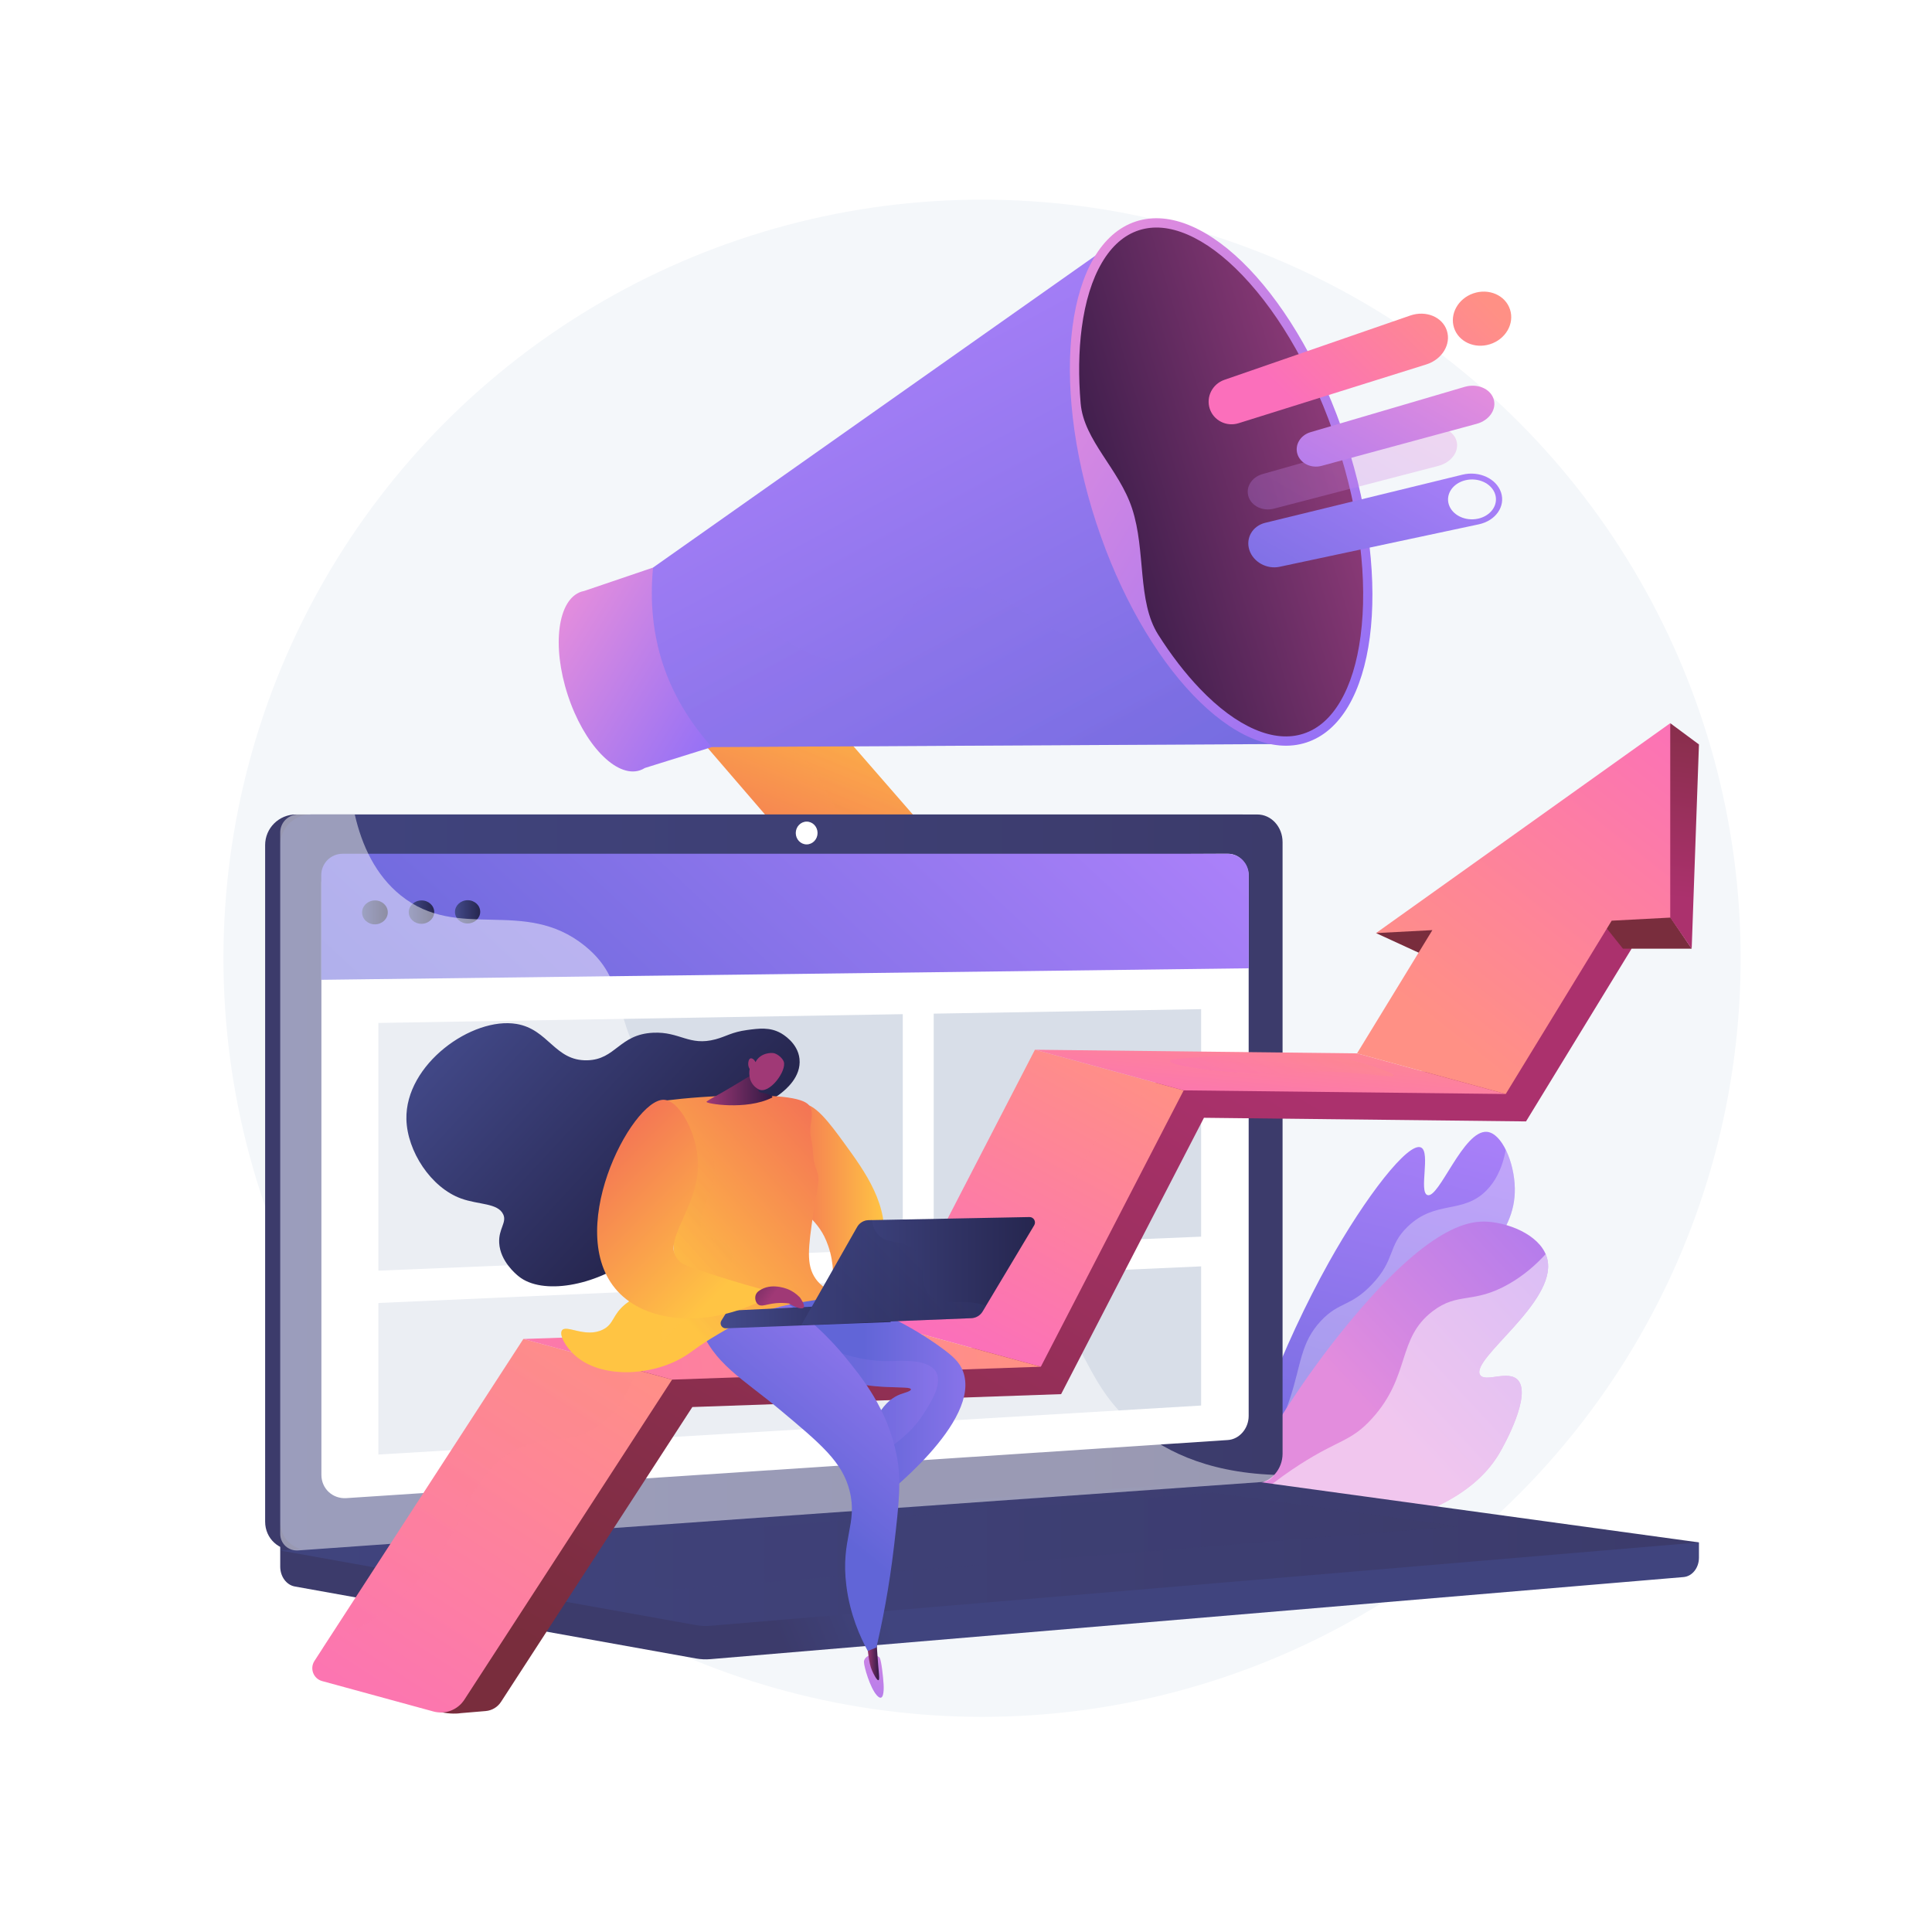 <?xml version="1.0" encoding="utf-8"?>
<svg xmlns="http://www.w3.org/2000/svg" style="enable-background:new 0 0 3710 3710;" version="1.1" viewBox="0 0 3710 3710" x="0px" y="0px">
<g id="Background">
	<g>
		<g>
			<rect height="3710" style="fill:#FFFFFF;" width="3710"/>
		</g>
	</g>
</g>
<g id="Illustration">
	<g>
		<circle cx="1885.811" cy="1840.116" r="1456.738" style="fill:#F4F7FA;"/>
		<g>
			<g>
				
					<linearGradient gradientTransform="matrix(-0.825 -0.227 -0.246 0.892 166.137 395.039)" gradientUnits="userSpaceOnUse" id="SVGID_1_" x1="-3462.479" x2="-3486.374" y1="1072.452" y2="2141.782">
					<stop offset="0" style="stop-color:#AA80F9"/>
					<stop offset="0.996" style="stop-color:#6165D7"/>
				</linearGradient>
				<path d="M2409.931,2836.331c-39.288-25.857,55.895-258.33,141.715-412.058&#xA;					c70.482-126.252,153.41-233.001,177.356-220.668c18.33,9.439-4.637,85.18,11.986,91.22&#xA;					c22.271,8.094,69.131-125.831,114.673-121.333c28.061,2.772,52.308,57.765,53.216,108.306&#xA;					c1.638,91.185-72.986,151.577-235.324,309.968C2465.521,2794.739,2430.152,2849.64,2409.931,2836.331z" style="fill:url(#SVGID_1_);"/>
				<path d="M2476.91,2686.097c21.881-65.581,19.995-107.422,59.8-149.822&#xA;					c34.768-37.036,56.243-26.456,97.248-69.27c46.44-48.49,30.2-73.869,69.102-111.423&#xA;					c54.014-52.142,105.974-23.156,151.781-70.025c14.477-14.812,29.404-38.304,36.69-77.689&#xA;					c10.198,20.656,16.878,47.876,17.346,73.931c1.638,91.185-72.986,151.577-235.324,309.968&#xA;					c-208.031,202.972-243.4,257.874-263.621,244.564c-3.073-2.022-5.323-5.31-6.819-9.722&#xA;					C2442.538,2772.987,2464.173,2724.273,2476.91,2686.097z" style="opacity:0.3;fill:#FFFFFF;"/>
			</g>
			<g>
				
					<linearGradient gradientTransform="matrix(-0.825 -0.227 -0.246 0.892 166.137 395.039)" gradientUnits="userSpaceOnUse" id="SVGID_00000084492009951833218010000014582663177307442325_" x1="-3539.133" x2="-3969.258" y1="1738.28" y2="979.588">
					<stop offset="0.004" style="stop-color:#E38DDD"/>
					<stop offset="1" style="stop-color:#9571F6"/>
				</linearGradient>
				<path d="M2334.76,2955.298&#xA;					c83.93-187.561,179.052-321.659,250.429-409.02c160.593-196.556,238.764-202.757,273.059-200.14&#xA;					c45.704,3.488,104.393,29.581,113.417,73.362c16.884,81.911-147.545,189.508-129.592,220.44&#xA;					c9.29,16.007,54.721-10.397,73.061,10.558c25.079,28.656-23.566,119.534-36.649,141.443&#xA;					C2777.357,2961.286,2442.661,2959.155,2334.76,2955.298z" style="fill:url(#SVGID_00000084492009951833218010000014582663177307442325_);"/>
				<path d="M2496.592,2811.929c75.29-48.272,97.784-43.436,138.207-88.097&#xA;					c74.54-82.356,47.243-153.156,116.324-205.934c49.251-37.629,77.89-12.92,147.011-52.702&#xA;					c28.133-16.192,51.191-36.291,69.976-56.938c1.542,3.606,2.754,7.35,3.556,11.241c16.884,81.911-147.545,189.508-129.592,220.44&#xA;					c9.29,16.007,54.721-10.397,73.061,10.558c25.078,28.656-23.566,119.534-36.65,141.443&#xA;					c-101.127,169.345-435.823,167.214-543.724,163.357c1.531-3.421,3.073-6.785,4.61-10.171&#xA;					C2399.533,2880.035,2455.077,2838.546,2496.592,2811.929z" style="opacity:0.5;fill:#FFFFFF;"/>
			</g>
		</g>
		<g>
			<g>
				
					<linearGradient gradientTransform="matrix(0.95 -0.311 0.311 0.95 933.047 -54.636)" gradientUnits="userSpaceOnUse" id="SVGID_00000014635088434459650090000017691985700443039907_" x1="255.377" x2="-49.664" y1="1480.87" y2="1840.619">
					<stop offset="0" style="stop-color:#FFC444"/>
					<stop offset="0.996" style="stop-color:#F36F56"/>
				</linearGradient>
				<path d="M1760.015,1809.811&#xA;					c-38.219,9.861-81.337-2.281-108.507-33.827l-383.115-444.872c-34.883-40.51-30.239-100.804,10.537-135&#xA;					c41.066-34.433,122.068-36.239,157.617,4.602l390.497,448.641c36.815,42.299,31.005,103.639-12.793,136.681&#xA;					C1803.466,1794.173,1772.624,1806.557,1760.015,1809.811z" style="fill:url(#SVGID_00000014635088434459650090000017691985700443039907_);"/>
				
					<linearGradient gradientTransform="matrix(0.95 -0.311 0.311 0.95 933.047 -54.636)" gradientUnits="userSpaceOnUse" id="SVGID_00000114055937298977552700000002308937312893896606_" x1="217.804" x2="-87.238" y1="1449.01" y2="1808.761">
					<stop offset="0" style="stop-color:#FFC444"/>
					<stop offset="0.996" style="stop-color:#F36F56"/>
				</linearGradient>
				<path d="M1278.931,1196.112&#xA;					c41.066-34.433,122.068-36.239,157.617,4.601l357.048,410.211c-36.497,2.374-76.096,16.201-125.335-4.816&#xA;					c-81.97-34.987-74.073-116.809-145.423-164.025c-32.614-21.582-85.352-38.277-175.28-19.048l-79.163-91.924&#xA;					C1233.51,1290.602,1238.154,1230.307,1278.931,1196.112z" style="opacity:0.3;fill:url(#SVGID_00000114055937298977552700000002308937312893896606_);"/>
				
					<linearGradient gradientTransform="matrix(-0.95 0.311 0.311 0.95 310.446 149.486)" gradientUnits="userSpaceOnUse" id="SVGID_00000083785943887005142380000016191552533511880114_" x1="-398.58" x2="-644.798" y1="1225.245" y2="1515.622">
					<stop offset="0.004" style="stop-color:#E38DDD"/>
					<stop offset="1" style="stop-color:#9571F6"/>
				</linearGradient>
				<path d="M1116.363,1136.169&#xA;					c1.844-0.603,3.717-1.063,5.612-1.407l132.086-44.863l112.866,344.677l-128.579,40.162c-3.018,1.913-6.224,3.449-9.624,4.562&#xA;					c-45.433,14.877-107.416-49.875-138.443-144.628C1059.252,1239.919,1070.93,1151.046,1116.363,1136.169z" style="fill:url(#SVGID_00000083785943887005142380000016191552533511880114_);"/>
				
					<linearGradient gradientTransform="matrix(0.95 -0.311 0.311 0.95 933.047 -54.636)" gradientUnits="userSpaceOnUse" id="SVGID_00000073723876057851784230000011811551631292166301_" x1="396.233" x2="677.737" y1="820.789" y2="2377.853">
					<stop offset="0" style="stop-color:#AA80F9"/>
					<stop offset="0.996" style="stop-color:#6165D7"/>
				</linearGradient>
				<path d="M1254.06,1089.898&#xA;					c-12.629,131.215,24.82,245.578,112.866,344.677l1089.885-5.86l-306.597-970.735L1254.06,1089.898z" style="fill:url(#SVGID_00000073723876057851784230000011811551631292166301_);"/>
				
					<linearGradient gradientTransform="matrix(0.95 -0.311 0.311 0.95 933.047 -54.636)" gradientUnits="userSpaceOnUse" id="SVGID_00000145773382533813046450000009088101537591680410_" x1="299.902" x2="584.918" y1="823.607" y2="2400.1">
					<stop offset="0" style="stop-color:#AA80F9"/>
					<stop offset="0.996" style="stop-color:#6165D7"/>
				</linearGradient>
				<path d="M2097.508,1231.521&#xA;					c-105.387-4.819-179.059-131.298-289.407-100.232c-86.585,24.376-85.16,115.73-171.775,134.189&#xA;					c-88.663,18.895-133.291-68.753-239.886-69.893c-48.465-0.518-93.201,17.159-133.393,44.175&#xA;					c16.496,70.491,51.031,135.333,103.88,194.816l1089.885-5.86l-165.891-309.362&#xA;					C2212.266,1207.905,2148.598,1233.857,2097.508,1231.521z" style="opacity:0.3;fill:url(#SVGID_00000145773382533813046450000009088101537591680410_);"/>
				
					<linearGradient gradientTransform="matrix(-0.95 0.311 0.311 0.95 310.446 149.486)" gradientUnits="userSpaceOnUse" id="SVGID_00000120536868365874153480000005324804482675133855_" x1="-1411.681" x2="-1972.43" y1="1040.088" y2="1701.406">
					<stop offset="0.004" style="stop-color:#E38DDD"/>
					<stop offset="1" style="stop-color:#9571F6"/>
				</linearGradient>
				<path d="M2105.12,1004.084&#xA;					c90.469,276.279,271.199,465.083,403.671,421.704c132.472-43.378,166.523-302.513,76.054-578.792&#xA;					c-90.469-276.279-271.199-465.083-403.671-421.704C2048.701,468.67,2014.651,727.804,2105.12,1004.084z" style="fill:url(#SVGID_00000120536868365874153480000005324804482675133855_);"/>
				
					<linearGradient gradientTransform="matrix(-0.95 0.311 0.311 0.95 310.446 149.486)" gradientUnits="userSpaceOnUse" id="SVGID_00000107571558125358902150000001249596642040030592_" x1="-1372.409" x2="-1912.98" y1="1362.604" y2="1376.376">
					<stop offset="0" style="stop-color:#311944"/>
					<stop offset="1" style="stop-color:#893976"/>
				</linearGradient>
				<path d="M2503.234,1408.814&#xA;					c28.124-9.209,51.896-30.056,70.654-61.964c19.092-32.473,32.155-74.68,38.826-125.448&#xA;					c14.023-106.723-1.902-237.716-44.842-368.849c-42.94-131.132-107.58-246.174-182.013-323.932&#xA;					c-35.408-36.989-70.906-63.294-105.507-78.185c-33.998-14.632-65.497-17.381-93.621-8.171&#xA;					c-28.124,9.209-51.896,30.057-70.654,61.964c-19.092,32.473-32.155,74.68-38.826,125.448&#xA;					c-5.863,44.624-6.491,93.491-2.097,144.837c6.114,71.454,73.91,125.936,98.896,202.239&#xA;					c26.568,81.136,9.487,177.884,49.849,241.68c24.872,39.312,51.828,74.378,80.207,104.025&#xA;					c35.408,36.989,70.906,63.294,105.507,78.185C2443.611,1415.275,2475.11,1418.024,2503.234,1408.814z" style="fill:url(#SVGID_00000107571558125358902150000001249596642040030592_);"/>
				<g>
					<defs>
						<path d="M2503.234,1408.814&#xA;							c28.124-9.209,51.896-30.056,70.654-61.964c19.092-32.473,32.155-74.68,38.826-125.448&#xA;							c14.023-106.723-1.902-237.716-44.842-368.849c-42.94-131.132-107.58-246.174-182.013-323.932&#xA;							c-35.408-36.989-70.906-63.294-105.507-78.185c-33.998-14.632-65.497-17.381-93.621-8.171&#xA;							c-28.124,9.209-51.896,30.057-70.654,61.964c-19.092,32.473-32.155,74.68-38.826,125.448&#xA;							c-14.023,106.723,1.902,237.717,44.842,368.849c42.94,131.133,107.581,246.174,182.013,323.932&#xA;							c35.408,36.989,70.906,63.294,105.507,78.185C2443.611,1415.275,2475.11,1418.024,2503.234,1408.814z" id="SVGID_00000001636773061327186410000004529020422623816603_"/>
					</defs>
					<clipPath id="SVGID_00000165203136875619438330000004277574320025307028_">
						
					</clipPath>
					
						<linearGradient gradientTransform="matrix(0.95 -0.311 0.311 0.95 933.047 -54.636)" gradientUnits="userSpaceOnUse" id="SVGID_00000024694670803509438250000007495512887318636173_" x1="773.073" x2="956.873" y1="869.979" y2="1886.615">
						<stop offset="0" style="stop-color:#FFC444"/>
						<stop offset="0.996" style="stop-color:#F36F56"/>
					</linearGradient>
					
						<path d="M2366.873,925.638c41.501,126.739-9.468,254.853-112.371,285.707c-101.311,30.377-215.004-45.224-255.351-168.437&#xA;						c-40.346-123.212,7.016-250.175,107.182-284.052C2208.071,724.449,2325.371,798.899,2366.873,925.638z" style="clip-path:url(#SVGID_00000165203136875619438330000004277574320025307028_);fill:url(#SVGID_00000024694670803509438250000007495512887318636173_);"/>
					
						<linearGradient gradientTransform="matrix(0.95 -0.311 0.311 0.95 933.047 -54.636)" gradientUnits="userSpaceOnUse" id="SVGID_00000002344880699580606500000010707658730798650240_" x1="879.059" x2="1014.674" y1="1000.948" y2="1751.069">
						<stop offset="0" style="stop-color:#FFC444"/>
						<stop offset="0.996" style="stop-color:#F36F56"/>
					</linearGradient>
					
						<path d="M2350.072,928.857c30.818,94.113,14.397,182.23-35.956,196.608c-49.574,14.156-113.491-48.699-143.451-140.194&#xA;						c-29.96-91.494-15.3-179.058,33.424-195.812C2253.578,772.442,2319.254,834.743,2350.072,928.857z" style="opacity:0.3;clip-path:url(#SVGID_00000165203136875619438330000004277574320025307028_);fill:url(#SVGID_00000002344880699580606500000010707658730798650240_);"/>
				</g>
			</g>
			<g>
				
					<linearGradient gradientTransform="matrix(-0.95 0.311 0.311 0.95 3019.132 -737.487)" gradientUnits="userSpaceOnUse" id="SVGID_00000143594286749972634170000015438965490766249400_" x1="792.724" x2="1209.916" y1="1320.554" y2="1689.116">
					<stop offset="0.004" style="stop-color:#E38DDD"/>
					<stop offset="1" style="stop-color:#9571F6"/>
				</linearGradient>
				<path d="M2424.354,910.382&#xA;					l313.542-88.651c25.563-7.227,51.986,3.393,58.674,23.82l0,0c6.689,20.427-9.034,42.482-34.772,49.173l-315.697,82.07&#xA;					c-21.012,5.463-42.654-4.852-48.588-22.974l0,0C2391.58,935.699,2403.485,916.282,2424.354,910.382z" style="opacity:0.3;fill:url(#SVGID_00000143594286749972634170000015438965490766249400_);"/>
				
					<linearGradient gradientTransform="matrix(-0.95 0.311 0.311 0.95 3019.132 -737.487)" gradientUnits="userSpaceOnUse" id="SVGID_00000118363449697594075930000018441258582665684120_" x1="634.004" x2="977.913" y1="1094.939" y2="1273.185">
					<stop offset="0" style="stop-color:#FF9085"/>
					<stop offset="1" style="stop-color:#FB6FBB"/>
				</linearGradient>
				<path d="M2351.192,729.39l356.947-123.496&#xA;					c29.917-10.351,61.593,2.502,70.232,28.886l0,0c8.639,26.384-9.269,55.575-39.478,65.035L2378.469,812.69&#xA;					c-23.345,7.311-48.004-5.221-55.425-27.882l0,0C2315.623,762.147,2328.072,737.389,2351.192,729.39z" style="fill:url(#SVGID_00000118363449697594075930000018441258582665684120_);"/>
				
					<linearGradient gradientTransform="matrix(-0.95 0.311 0.311 0.95 3019.132 -737.487)" gradientUnits="userSpaceOnUse" id="SVGID_00000176727035848970525770000018280887206156969092_" x1="693.984" x2="1093.452" y1="1274.185" y2="1627.09">
					<stop offset="0.004" style="stop-color:#E38DDD"/>
					<stop offset="1" style="stop-color:#9571F6"/>
				</linearGradient>
				<path d="M2516.649,829.883l295.87-86.984&#xA;					c24.056-7.072,49.078,3.206,55.576,23.049v0c6.498,19.843-8.126,41.32-32.348,47.886l-297.91,80.753&#xA;					c-19.882,5.389-40.501-4.609-46.284-22.27l0,0C2485.77,854.657,2496.904,835.688,2516.649,829.883z" style="fill:url(#SVGID_00000176727035848970525770000018280887206156969092_);"/>
				
					<linearGradient gradientTransform="matrix(-0.95 0.311 0.311 0.95 3019.132 -737.487)" gradientUnits="userSpaceOnUse" id="SVGID_00000165945397155275029560000003553916360669681042_" x1="559.191" x2="938.868" y1="1215.421" y2="1412.205">
					<stop offset="0" style="stop-color:#FF9085"/>
					<stop offset="1" style="stop-color:#FB6FBB"/>
				</linearGradient>
				<path d="M2792.219,629.663&#xA;					c8.677,26.498,39.23,40.639,68.756,31.423c30.107-9.398,47.666-39.408,38.676-66.86c-8.99-27.452-40.863-41.157-70.654-30.797&#xA;					C2799.78,573.589,2783.542,603.164,2792.219,629.663z" style="fill:url(#SVGID_00000165945397155275029560000003553916360669681042_);"/>
				<g>
					
						<linearGradient gradientTransform="matrix(-0.95 0.311 0.311 0.95 3019.132 -737.487)" gradientUnits="userSpaceOnUse" id="SVGID_00000069383014163309035690000010087354950392906419_" x1="763.123" x2="1248.953" y1="1413.417" y2="1842.617">
						<stop offset="0" style="stop-color:#AA80F9"/>
						<stop offset="0.996" style="stop-color:#6165D7"/>
					</linearGradient>
					<path d="M2429.622,1003.94l378.913-92.478&#xA;						c31.819-7.766,65.182,7.557,73.959,34.361v0c8.777,26.804-10.603,54.182-42.723,61.029l-382.494,81.541&#xA;						c-24.728,5.271-50.57-9.141-58.092-32.111l0,0C2391.664,1033.313,2405.125,1009.919,2429.622,1003.94z" style="fill:url(#SVGID_00000069383014163309035690000010087354950392906419_);"/>
					<path d="M2782.26,969.128c6.587,20.116,31.468,32.191,55.895,26.902&#xA;						c24.79-5.368,39.674-26.527,32.908-47.187c-6.765-20.661-32.47-32.548-57.081-26.631&#xA;						C2789.732,928.042,2775.673,949.012,2782.26,969.128z" style="fill:#F4F7FA;"/>
				</g>
			</g>
		</g>
		<g>
			
				<linearGradient gradientUnits="userSpaceOnUse" id="SVGID_00000112617132946577961340000004061811174107707055_" x1="1688.879" x2="1497.499" y1="3066.607" y2="3146.987">
				<stop offset="0" style="stop-color:#40447E"/>
				<stop offset="0.996" style="stop-color:#3C3B6B"/>
			</linearGradient>
			<path d="M3262.479,2961.884L538.12,2938.156&#xA;				v70.205c0,19.055,11.883,35.258,27.976,38.145l770.367,138.247c9.143,1.641,18.414,2.076,27.64,1.298l1868.772-157.624&#xA;				c16.684-1.407,29.605-17.66,29.605-37.238V2961.884z" style="fill:url(#SVGID_00000112617132946577961340000004061811174107707055_);"/>
			
				<linearGradient gradientUnits="userSpaceOnUse" id="SVGID_00000124161701593734589520000004958298321529249211_" x1="1433.328" x2="1225.631" y1="2223.13" y2="2310.363">
				<stop offset="0" style="stop-color:#40447E"/>
				<stop offset="0.996" style="stop-color:#3C3B6B"/>
			</linearGradient>
			<path d="M2385.473,2848.078L568.104,2976.51&#xA;				c-32.521,2.298-58.962-22.122-58.962-54.55V1622.756c0-32.428,26.442-58.717,58.962-58.717h1817.369&#xA;				c26.792,0,48.454,23.764,48.454,53.079v1174.455C2433.927,2820.888,2412.265,2846.184,2385.473,2848.078z" style="fill:url(#SVGID_00000124161701593734589520000004958298321529249211_);"/>
			
				<linearGradient gradientUnits="userSpaceOnUse" id="SVGID_00000052819772121130138740000010653285459909753266_" x1="538.12" x2="2462.905" y1="2270.35" y2="2270.35">
				<stop offset="0" style="stop-color:#40447E"/>
				<stop offset="0.996" style="stop-color:#3C3B6B"/>
			</linearGradient>
			<path d="M2414.451,2848.078L597.082,2976.51&#xA;				c-32.521,2.298-58.963-22.122-58.963-54.55V1622.756c0-32.428,26.441-58.717,58.963-58.717h1817.369&#xA;				c26.793,0,48.455,23.764,48.455,53.079v1174.455C2462.906,2820.888,2441.244,2846.184,2414.451,2848.078z" style="fill:url(#SVGID_00000052819772121130138740000010653285459909753266_);"/>
			<path d="M2357.835,2765.276L665.146,2876.837c-26.465,1.744-47.971-18.299-47.971-44.773V1694.61&#xA;				c0-26.473,21.506-48.024,47.971-48.133l1692.689-7.005c22.102-0.092,39.979,19.381,39.979,43.494v1036.017&#xA;				C2397.814,2743.094,2379.937,2763.82,2357.835,2765.276z" style="fill:#FFFFFF;"/>
			<path d="M1569.951,1599.576c0,12.071-9.354,21.886-20.905,21.921&#xA;				c-11.565,0.036-20.951-9.745-20.951-21.844s9.385-21.914,20.951-21.922C1560.597,1577.723,1569.951,1587.503,1569.951,1599.576z" style="fill:#FFFFFF;"/>
			
				<linearGradient gradientUnits="userSpaceOnUse" id="SVGID_00000000214140390286726750000013875616939554133668_" x1="538.12" x2="3262.479" y1="2982.128" y2="2982.128">
				<stop offset="0" style="stop-color:#40447E"/>
				<stop offset="0.996" style="stop-color:#3C3B6B"/>
			</linearGradient>
			<path d="M2369.104,2842.253L538.12,2977.44&#xA;				l798.343,143.266c9.143,1.64,18.414,2.076,27.64,1.298l1898.377-160.12l-864.25-118.712&#xA;				C2388.564,2841.844,2378.816,2841.536,2369.104,2842.253z" style="fill:url(#SVGID_00000000214140390286726750000013875616939554133668_);"/>
			
				<linearGradient gradientUnits="userSpaceOnUse" id="SVGID_00000012450074252164436850000008522395836399738279_" x1="805.289" x2="2801.41" y1="2959.806" y2="2959.806">
				<stop offset="0" style="stop-color:#40447E"/>
				<stop offset="0.996" style="stop-color:#3C3B6B"/>
			</linearGradient>
			<polygon points="805.289,2980.84 &#xA;				2329.638,2866.615 2801.41,2930.895 1290.193,3052.996" style="opacity:0.3;fill:url(#SVGID_00000012450074252164436850000008522395836399738279_);"/>
			<g>
				
					<linearGradient gradientUnits="userSpaceOnUse" id="SVGID_00000149375421986867384410000010648592989356527038_" x1="1958.533" x2="936.727" y1="1277.891" y2="2374.204">
					<stop offset="0" style="stop-color:#AA80F9"/>
					<stop offset="0.996" style="stop-color:#6165D7"/>
				</linearGradient>
				<path d="M2398.022,1859.4l-1781.055,22.125&#xA;					v-201.204c0-22.561,18.289-40.85,40.85-40.85h1699.354c22.561,0,40.85,18.29,40.85,40.85V1859.4z" style="fill:url(#SVGID_00000149375421986867384410000010648592989356527038_);"/>
				<g>
					<polygon points="1733.587,2398.425 726.608,2440.032 726.608,1964.366 1733.587,1947.481" style="fill:#D8DEE8;"/>
					<polygon points="2306.526,2374.752 1792.969,2395.972 1792.969,1946.485 2306.526,1937.874" style="fill:#D8DEE8;"/>
					<polygon points="2306.526,2699.033 726.608,2793.104 726.608,2502.147 2306.526,2431.802" style="fill:#D8DEE8;"/>
				</g>
				
					<linearGradient gradientUnits="userSpaceOnUse" id="SVGID_00000057144509498845251710000014161718011858374798_" x1="695.3" x2="744.665" y1="1752.06" y2="1752.06">
					<stop offset="0" style="stop-color:#444B8C"/>
					<stop offset="0.996" style="stop-color:#26264F"/>
				</linearGradient>
				<path d="M744.665,1751.914&#xA;					c0,12.665-11.029,23.01-24.651,23.107c-13.641,0.097-24.714-10.118-24.714-22.815c0-12.697,11.073-23.043,24.714-23.107&#xA;					C733.636,1729.035,744.665,1739.249,744.665,1751.914z" style="fill:url(#SVGID_00000057144509498845251710000014161718011858374798_);"/>
				
					<linearGradient gradientUnits="userSpaceOnUse" id="SVGID_00000124126433510440689170000009337100884243088017_" x1="784.902" x2="833.813" y1="1751.541" y2="1751.541">
					<stop offset="0" style="stop-color:#444B8C"/>
					<stop offset="0.996" style="stop-color:#26264F"/>
				</linearGradient>
				<path d="M833.813,1751.399&#xA;					c0,12.378-10.927,22.489-24.424,22.583c-13.516,0.094-24.486-9.89-24.486-22.3c0-12.41,10.97-22.521,24.486-22.584&#xA;					C822.885,1729.037,833.813,1739.02,833.813,1751.399z" style="fill:url(#SVGID_00000124126433510440689170000009337100884243088017_);"/>
				
					<linearGradient gradientUnits="userSpaceOnUse" id="SVGID_00000004541900662055765820000016997551764980932788_" x1="873.681" x2="922.144" y1="1751.027" y2="1751.027">
					<stop offset="0" style="stop-color:#444B8C"/>
					<stop offset="0.996" style="stop-color:#26264F"/>
				</linearGradient>
				<path d="M922.144,1750.886&#xA;					c0,12.322-10.827,22.386-24.201,22.479c-13.392,0.093-24.262-9.845-24.262-22.198s10.87-22.417,24.262-22.479&#xA;					C911.316,1728.626,922.144,1738.564,922.144,1750.886z" style="fill:url(#SVGID_00000004541900662055765820000016997551764980932788_);"/>
			</g>
			<path d="M1976.584,2491.751c-140.103-75.382-250.265,20.135-356.579-74.107&#xA;				c-64.455-57.137-32.81-99.743-112.12-185.127c-87.842-94.569-145.032-62.78-233.313-147.893&#xA;				c-111.624-107.62-55.796-191.351-151.946-268.619c-116.644-93.737-242.437-6.977-353.474-96.874&#xA;				c-47.891-38.773-74.168-95.142-87.889-155.091H572.618c-19.038,0-34.499,15.43-34.499,34.465v1346.737&#xA;				c0,19.034,15.461,33.368,34.499,32.017l1852.197-131.473c9.09-0.645,17.15-5.952,22.322-13.646&#xA;				c-135.586-4.941-218.884-50.394-272.129-97.382C2070.844,2642.835,2088.911,2552.187,1976.584,2491.751z" style="opacity:0.48;fill:#FFFFFF;"/>
		</g>
		<g>
			
				<linearGradient gradientUnits="userSpaceOnUse" id="SVGID_00000135657961662593572340000011069515071573419451_" x1="2280.57" x2="1428.933" y1="1962.151" y2="3399.286">
				<stop offset="0" style="stop-color:#AB316D"/>
				<stop offset="1" style="stop-color:#792D3D"/>
			</linearGradient>
			<path d="M3133.121,1821.759l-202.73,331.682&#xA;				l-618.449-6.975l-274.288,530.663l-708.133,24.784l-367.438,566.201c-6.544,10.084-17.384,16.576-29.363,17.587l-47.978,4.045&#xA;				c-21.782,3.431-68.298-3.196-61.197-24.072l248.877-563.061l204.675-91.58l688.448-26.32l260.494-521.706l632.628-6.977&#xA;				l212.037-322.081L3133.121,1821.759z" style="fill:url(#SVGID_00000135657961662593572340000011069515071573419451_);"/>
			
				<linearGradient gradientUnits="userSpaceOnUse" id="SVGID_00000138537646208514133300000008204418628660526996_" x1="2610.988" x2="2637.527" y1="1967.842" y2="1922.726">
				<stop offset="0" style="stop-color:#AB316D"/>
				<stop offset="1" style="stop-color:#792D3D"/>
			</linearGradient>
			<polygon points="2756.008,1844.062 &#xA;				2642.335,1791.798 2769.018,1766.001" style="fill:url(#SVGID_00000138537646208514133300000008204418628660526996_);"/>
			
				<linearGradient gradientUnits="userSpaceOnUse" id="SVGID_00000116955635592513842010000004691076985765452955_" x1="3197.195" x2="3165.349" y1="1473.698" y2="1749.704">
				<stop offset="0" style="stop-color:#AB316D"/>
				<stop offset="1" style="stop-color:#792D3D"/>
			</linearGradient>
			<polygon points="3189.06,1733.949 &#xA;				3248.535,1821.759 3116.575,1821.759 3071.969,1766.001" style="fill:url(#SVGID_00000116955635592513842010000004691076985765452955_);"/>
			
				<linearGradient gradientUnits="userSpaceOnUse" id="SVGID_00000141452165588598456800000017407494856204273046_" x1="3211.816" x2="3275.51" y1="1723.482" y2="1256.398">
				<stop offset="0" style="stop-color:#AB316D"/>
				<stop offset="1" style="stop-color:#792D3D"/>
			</linearGradient>
			<polygon points="3262.479,1429.563 &#xA;				3207.347,1388.707 3183.484,1719.536 3207.347,1762.06 3248.535,1821.759" style="fill:url(#SVGID_00000141452165588598456800000017407494856204273046_);"/>
			
				<linearGradient gradientUnits="userSpaceOnUse" id="SVGID_00000128468183253317336620000012571645563713368469_" x1="2152.061" x2="1841.555" y1="2028.012" y2="2598.6">
				<stop offset="0" style="stop-color:#FF9085"/>
				<stop offset="1" style="stop-color:#FB6FBB"/>
			</linearGradient>
			<polygon points="1713.173,2546.467 &#xA;				1998.711,2624.488 2272.999,2093.825 1987.461,2015.804" style="fill:url(#SVGID_00000128468183253317336620000012571645563713368469_);"/>
			
				<linearGradient gradientUnits="userSpaceOnUse" id="SVGID_00000142859316826286424030000008439697575041371582_" x1="1189.397" x2="610.601" y1="2545.383" y2="3439.169">
				<stop offset="0" style="stop-color:#FF9085"/>
				<stop offset="1" style="stop-color:#FB6FBB"/>
			</linearGradient>
			<path d="M618.58,3228.149l213.756,58.407&#xA;				c22.602,6.176,46.603-2.974,59.358-22.629l398.883-614.656l-285.537-78.021l-401.202,618.228&#xA;				C594.392,3204.036,601.841,3223.575,618.58,3228.149z" style="fill:url(#SVGID_00000142859316826286424030000008439697575041371582_);"/>
			
				<linearGradient gradientUnits="userSpaceOnUse" id="SVGID_00000121968936112948242050000000003037758267644572_" x1="1918.511" x2="704.355" y1="2524.104" y2="2739.069">
				<stop offset="0" style="stop-color:#FF9085"/>
				<stop offset="1" style="stop-color:#FB6FBB"/>
			</linearGradient>
			<polygon points="1005.04,2571.251 &#xA;				1290.578,2649.272 1998.711,2624.488 1713.173,2546.467" style="fill:url(#SVGID_00000121968936112948242050000000003037758267644572_);"/>
			
				<linearGradient gradientUnits="userSpaceOnUse" id="SVGID_00000083794692879235759690000014070468166755197067_" x1="2451.936" x2="2428.052" y1="1936.257" y2="2169.8">
				<stop offset="0" style="stop-color:#FF9085"/>
				<stop offset="1" style="stop-color:#FB6FBB"/>
			</linearGradient>
			<polygon points="1987.461,2015.804 &#xA;				2272.999,2093.825 2891.448,2100.8 2605.91,2022.779" style="fill:url(#SVGID_00000083794692879235759690000014070468166755197067_);"/>
			
				<linearGradient gradientUnits="userSpaceOnUse" id="SVGID_00000070828466204955889880000001569346606066655644_" x1="2766.29" x2="3265.223" y1="1978.492" y2="1344.211">
				<stop offset="0" style="stop-color:#FF9085"/>
				<stop offset="1" style="stop-color:#FB6FBB"/>
			</linearGradient>
			<polygon points="2642.335,1791.798 &#xA;				2750.572,1786.101 2605.91,2022.779 2891.448,2100.8 3094.874,1767.98 3207.347,1762.06 3207.347,1388.707" style="fill:url(#SVGID_00000070828466204955889880000001569346606066655644_);"/>
			<g style="opacity:0.3;">
				
					<linearGradient gradientUnits="userSpaceOnUse" id="SVGID_00000143590053354943054300000003391454642882086832_" x1="2128.214" x2="1817.709" y1="2015.035" y2="2585.622">
					<stop offset="0" style="stop-color:#FF9085"/>
					<stop offset="1" style="stop-color:#FB6FBB"/>
				</linearGradient>
				<path d="M1812.828,2527.228&#xA;					c82.06-65.866,156.51-25.786,208.994-79.617c44.879-46.03-1.568-83.533,49.761-197.052&#xA;					c41.798-92.442,103.092-135.009,115.444-143.311c15.835-10.642,31.083-18.6,44.771-24.682l-244.337-66.763l-274.288,530.663&#xA;					l63.694,17.403C1786.308,2551.747,1798.105,2539.046,1812.828,2527.228z" style="fill:url(#SVGID_00000143590053354943054300000003391454642882086832_);"/>
			</g>
			
				<linearGradient gradientUnits="userSpaceOnUse" id="SVGID_00000129196106238629640760000009318007168761727135_" x1="2506.927" x2="2420.028" y1="1968.349" y2="2128.036">
				<stop offset="0" style="stop-color:#FF9085"/>
				<stop offset="1" style="stop-color:#FB6FBB"/>
			</linearGradient>
			<path d="M2308.443,2029.623&#xA;				c-52.222,3.563-61.59,5.536-61.703,7.962c-0.341,7.322,83.513,21.655,169.186,23.885c76.239,1.984,89.559-7.29,171.176-1.99&#xA;				c53.114,3.448,88.696,10.053,89.569,5.971c1.047-4.896-48.337-22.937-101.511-33.837&#xA;				C2502.748,2016.769,2436.994,2020.85,2308.443,2029.623z" style="opacity:0.3;fill:url(#SVGID_00000129196106238629640760000009318007168761727135_);"/>
			
				<linearGradient gradientUnits="userSpaceOnUse" id="SVGID_00000142178157223487451730000005364911671841595324_" x1="1164.849" x2="586.051" y1="2529.487" y2="3423.275">
				<stop offset="0" style="stop-color:#FF9085"/>
				<stop offset="1" style="stop-color:#FB6FBB"/>
			</linearGradient>
			<path d="M857.426,2963.13&#xA;				c44.167-72.042,60.457-145.458,137.339-181.128c58.88-27.318,98.933-7.272,151.272-41.799&#xA;				c40.75-26.882,62.826-69.632,75.358-109.835l-216.355-59.118l-385.296,593.717&#xA;				C752.765,3100.471,820.188,3023.869,857.426,2963.13z" style="opacity:0.3;fill:url(#SVGID_00000142178157223487451730000005364911671841595324_);"/>
		</g>
		<g>
			
				<linearGradient gradientTransform="matrix(-1 0 0 1 1470.218 0)" gradientUnits="userSpaceOnUse" id="SVGID_00000121253028006620924450000000465095176126554296_" x1="-227.74" x2="-35.426" y1="2320.514" y2="2320.514">
				<stop offset="0" style="stop-color:#FFC444"/>
				<stop offset="0.996" style="stop-color:#F36F56"/>
			</linearGradient>
			<path d="M1537.774,2120.937&#xA;				c24.214-7.072,56.575,37.389,83.477,74.35c40.248,55.296,87.271,119.901,74.603,197.478&#xA;				c-12.463,76.323-77.897,135.766-96.545,127.263c-15.949-7.272,14.717-58.606-8.777-127.263&#xA;				c-18.956-55.401-50.365-55.421-71.428-109.736C1492.963,2215.619,1507.985,2129.638,1537.774,2120.937z" style="fill:url(#SVGID_00000121253028006620924450000000465095176126554296_);"/>
			
				<linearGradient gradientTransform="matrix(-1 0 0 1 2471.807 0)" gradientUnits="userSpaceOnUse" id="SVGID_00000125588642816727004730000012162754641909295778_" x1="442.668" x2="815.603" y1="2681.598" y2="2681.598">
				<stop offset="0" style="stop-color:#AA80F9"/>
				<stop offset="0.996" style="stop-color:#6165D7"/>
			</linearGradient>
			<path d="M1549.755,2472.493&#xA;				c124.711,30.277,206.857,78.88,254.832,113.258c26,18.633,38.01,30.254,44.494,47.191&#xA;				c36.942,96.527-152.857,242.475-173.084,257.759c-8.836-20.601-17.67-41.201-26.504-61.802&#xA;				c19.612-107.647,52.264-141.419,79.587-151.462c7.643-2.81,20.473-5.822,20.225-9.439c-0.589-8.552-72.68,3.635-141.574-21.572&#xA;				c-68.697-25.137-137.716-88.738-125.393-130.787C1484.589,2507.965,1494.012,2485.777,1549.755,2472.493z" style="fill:url(#SVGID_00000125588642816727004730000012162754641909295778_);"/>
			
				<linearGradient gradientTransform="matrix(0.957 0.292 -0.292 0.957 -61.863 -392.255)" gradientUnits="userSpaceOnUse" id="SVGID_00000123422801280158223250000006969598553191378865_" x1="2710.844" x2="2726.964" y1="2818.124" y2="3108.282">
				<stop offset="0.004" style="stop-color:#E38DDD"/>
				<stop offset="1" style="stop-color:#9571F6"/>
			</linearGradient>
			<path d="M1670.684,3178.036&#xA;				c0,0-11.609,4.135-11.652,13.316c-0.043,9.18,11.759,49.622,24.58,63.991c12.82,14.369,13.967-7.068,13.174-20.878&#xA;				c-0.792-13.81-4.153-44.722-7.323-50.701C1686.292,3177.79,1670.684,3178.036,1670.684,3178.036z" style="fill:url(#SVGID_00000123422801280158223250000006969598553191378865_);"/>
			
				<linearGradient gradientTransform="matrix(-1 0 0 1 2471.807 0)" gradientUnits="userSpaceOnUse" id="SVGID_00000025443195199720601130000017333559051558182586_" x1="617.971" x2="990.906" y1="2695.629" y2="2695.629">
				<stop offset="0" style="stop-color:#AA80F9"/>
				<stop offset="0.996" style="stop-color:#6165D7"/>
			</linearGradient>
			<path d="M1707.958,2613.617&#xA;				c22.66-0.444,75.751-4.673,89.887,21.573c11.793,21.897-8.867,55.09-21.574,75.506c-34.543,55.503-68.07,61.181-91.685,95.281&#xA;				c-9.14,13.2-17.422,31.636-20.058,57.978c-5.012-11.686-10.024-23.37-15.034-35.056&#xA;				c19.612-107.646,52.264-141.419,79.587-151.461c7.643-2.81,20.473-5.822,20.225-9.439c-0.589-8.553-72.68,3.635-141.574-21.572&#xA;				c-62.622-22.914-125.302-77.745-126.6-119.123C1580.295,2598.428,1654.929,2614.657,1707.958,2613.617z" style="opacity:0.3;fill:url(#SVGID_00000025443195199720601130000017333559051558182586_);"/>
			
				<linearGradient gradientTransform="matrix(-1 0 0 1 6408.778 0)" gradientUnits="userSpaceOnUse" id="SVGID_00000117650341270028634380000008343508361951945897_" x1="4720.551" x2="4744.801" y1="3182.738" y2="3182.738">
				<stop offset="0" style="stop-color:#311944"/>
				<stop offset="1" style="stop-color:#A03976"/>
			</linearGradient>
			<path d="M1663.976,3139.026&#xA;				c0.684,14.148,1.885,25.977,2.968,34.76c2.395,19.433,4.598,27.123,7.614,34.127c2.632,6.102,9.208,19.416,12.348,18.492&#xA;				c3.191-0.936-0.092-15.686-2.577-56.706c-0.361-5.954-1.458-24.908-1.458-24.908l0,0L1663.976,3139.026z" style="fill:url(#SVGID_00000117650341270028634380000008343508361951945897_);"/>
			
				<linearGradient gradientTransform="matrix(-1 0 0 1 2471.807 0)" gradientUnits="userSpaceOnUse" id="SVGID_00000152249588335331036040000009165513290791571646_" x1="641.802" x2="976.185" y1="2450.046" y2="2856.339">
				<stop offset="0" style="stop-color:#AA80F9"/>
				<stop offset="0.996" style="stop-color:#6165D7"/>
			</linearGradient>
			<path d="M1477.845,2480.584&#xA;				c71.854,43.322,118.499,92.58,145.618,125.843c32.014,39.267,80.711,98.998,98.341,188.062&#xA;				c9.399,47.473,4.774,90.058-4.858,173.287c-9.568,82.664-23.28,149.965-34.009,195.927c-5.525,2.218-11.05,4.437-16.575,6.654&#xA;				c-14.801-27.191-34.161-70.235-41.101-125.278c-11.355-90.055,22.335-118.672,6.164-182.537&#xA;				c-14.007-55.325-54.596-89.248-135.769-157.094c-66.695-55.743-128.191-88.815-151.018-158.344&#xA;				c-3.878-11.807-7.172-26.291-0.853-39.553C1357.403,2478.969,1409.511,2468.997,1477.845,2480.584z" style="fill:url(#SVGID_00000152249588335331036040000009165513290791571646_);"/>
			
				<linearGradient gradientTransform="matrix(-0.999 -0.051 -0.051 0.999 2565.999 27.222)" gradientUnits="userSpaceOnUse" id="SVGID_00000091719207765075701740000014490333138404295054_" x1="1571.877" x2="1129.627" y1="1946.117" y2="2316.457">
				<stop offset="0" style="stop-color:#444B8C"/>
				<stop offset="0.996" style="stop-color:#26264F"/>
			</linearGradient>
			<path d="M1420.487,2126.089&#xA;				c18.651-4.011,49.323-3.215,78.564-26.241c8.803-6.932,39.989-31.49,36.202-66.627c-3.333-30.934-32.651-47.558-36.249-49.538&#xA;				c-20.756-11.423-41.447-8.885-64.395-5.747c-29.757,4.069-39.641,12.198-60.319,17.772&#xA;				c-51.155,13.788-68.454-14.992-119.958-12.563c-65.828,3.103-71.521,51.719-126.906,52.932&#xA;				c-62.175,1.361-74.091-59.49-135.478-69.799c-85.207-14.311-214.128,77.417-211.531,183.159&#xA;				c1.499,61.073,46.976,131.066,105.063,152.078c33.858,12.248,70.393,8.358,80.821,30.375c7.422,15.668-9.263,27.741-7.686,55.042&#xA;				c2.028,35.197,32.331,59.895,37.225,63.883c45.424,37.025,147.265,18.322,216.81-34.067&#xA;				C1338.059,2322.273,1319.08,2147.908,1420.487,2126.089z" style="fill:url(#SVGID_00000091719207765075701740000014490333138404295054_);"/>
			
				<linearGradient gradientTransform="matrix(1 0 0 1 2574.756 0)" gradientUnits="userSpaceOnUse" id="SVGID_00000160907180324663421090000005062782166305658010_" x1="-1321.152" x2="-961.997" y1="2462.09" y2="2139.179">
				<stop offset="0" style="stop-color:#FFC444"/>
				<stop offset="0.996" style="stop-color:#F36F56"/>
			</linearGradient>
			<path d="M1276.435,2113.535&#xA;				c42.24-5.204,90.959-9.166,145.097-9.901c114.398-1.553,130.774,12.951,134.964,23.69c7.813,20.017-5.57,30.05,2.029,64.953&#xA;				c4.544,20.869,0.249,30.38,9.033,52.803c8.561,21.853,1.846,33.602-5.724,84.843c-9.679,65.523-14.144,98.824,4.191,125.239&#xA;				c12.74,18.353,26.993,19.907,25.635,28.625c-2.894,18.574-67.115,8.33-148.423,43.988&#xA;				c-23.538,10.321-45.203,23.042-63.371,33.708c-42.542,24.975-50.413,34.527-70.113,45.842&#xA;				c-62.303,35.788-155.891,39.237-204.944-4.045c-18.287-16.136-31.615-39.856-25.618-48.539&#xA;				c8.167-11.821,44.688,15.031,78.202-1.349c22.202-10.852,17.984-28.406,43.652-49.09c30.891-24.893,52.367-11.85,73.394-28.047&#xA;				c32.799-25.266,17.878-85.761,8.671-187.187C1279.3,2247.081,1275.477,2187.125,1276.435,2113.535z" style="fill:url(#SVGID_00000160907180324663421090000005062782166305658010_);"/>
			
				<linearGradient gradientTransform="matrix(-1 0 0 1 6408.778 0)" gradientUnits="userSpaceOnUse" id="SVGID_00000016065223123696217770000005452785004403299001_" x1="4925.584" x2="5052.214" y1="2091.423" y2="2091.423">
				<stop offset="0" style="stop-color:#311944"/>
				<stop offset="1" style="stop-color:#A03976"/>
			</linearGradient>
			<path d="M1400.236,2089.971&#xA;				c-15.603,9.679-40.823,22.33-43.601,25.764c-2.778,3.429,76.407,16.989,125.678-7.875c0,0,7.638-4.243-22.065-10.183&#xA;				c-6.329-1.266-5.092-13.578-4.243-26.308l-5.94-11.032C1450.064,2060.337,1415.835,2080.287,1400.236,2089.971z" style="fill:url(#SVGID_00000016065223123696217770000005452785004403299001_);"/>
			
				<linearGradient gradientTransform="matrix(-1 0 0 1 6408.778 0)" gradientUnits="userSpaceOnUse" id="SVGID_00000078022563177921114760000001537390450565996961_" x1="4941.618" x2="4938.887" y1="2419.634" y2="2169.726">
				<stop offset="0" style="stop-color:#311944"/>
				<stop offset="1" style="stop-color:#A03976"/>
			</linearGradient>
			<path d="M1439.597,2052.841&#xA;				c0,0-6.12,25.964,16.746,38.796c20.474,11.492,55.114-35.614,48.644-53.12c-2.157-5.839-9.867-13.345-17.925-15.867&#xA;				c-5.667-1.775-27.111-1.091-36.295,16.964c-2.406-5.279-6.713-8.046-9.607-7.178c-3.672,1.097-4.212,7.783-4.337,9.296&#xA;				C1436.397,2046.982,1438.514,2051.054,1439.597,2052.841z" style="fill:url(#SVGID_00000078022563177921114760000001537390450565996961_);"/>
			
				<linearGradient gradientTransform="matrix(1 0 0 1 2574.756 0)" gradientUnits="userSpaceOnUse" id="SVGID_00000080895229060366276460000014010624723809621684_" x1="-1309.353" x2="-950.196" y1="2475.213" y2="2152.3">
				<stop offset="0" style="stop-color:#FFC444"/>
				<stop offset="0.996" style="stop-color:#F36F56"/>
			</linearGradient>
			<path d="M1475.052,2469.057&#xA;				c-23.558,9.764-26.738,30.866-59.31,42.835c-31.072,11.418-41.498-2.889-72.49,6.59c-46.548,14.239-64.347,59.153-71.392,54.917&#xA;				c-6.455-3.881-0.265-46.849,29.655-74.687c34.361-31.971,71.37-17.33,93.358-50.523c8.555-12.915,15.151-33.547,7.688-49.425&#xA;				c-10.113-21.518-36.526-14.055-50.523-31.852c-25.148-31.973,33.702-89.643,17.573-138.39&#xA;				c-6.437-19.454-26.932-43.839-93.027-60.16c0.897,48.863,3.712,89.697,6.527,120.707c9.207,101.425,24.128,161.922-8.671,187.187&#xA;				c-21.026,16.197-42.503,3.154-73.394,28.047c-25.668,20.684-21.45,38.238-43.652,49.089&#xA;				c-33.513,16.38-70.035-10.472-78.202,1.348c-5.997,8.684,7.331,32.403,25.618,48.54c49.052,43.28,142.641,39.833,204.944,4.046&#xA;				c19.7-11.316,27.571-20.868,70.113-45.842c18.168-10.667,39.833-23.387,63.371-33.709c57.06-25.023,105.671-27.445,130.61-33.082&#xA;				C1524.335,2461.676,1494.172,2461.132,1475.052,2469.057z" style="opacity:0.3;fill:url(#SVGID_00000080895229060366276460000014010624723809621684_);"/>
			<g>
				
					<linearGradient gradientTransform="matrix(1 0 0 1 2574.756 0)" gradientUnits="userSpaceOnUse" id="SVGID_00000107571259413314151940000006612212026589800881_" x1="-1190.996" x2="-864.331" y1="2526.474" y2="2526.474">
					<stop offset="0" style="stop-color:#444B8C"/>
					<stop offset="0.996" style="stop-color:#26264F"/>
				</linearGradient>
				<path d="M1702.425,2502.196l-298.868,14.543&#xA;					c-4.114,0.202-7.866,2.405-10.042,5.9l-8.27,13.273c-4.116,6.607,0.829,15.129,8.61,14.832l316.571-12.059L1702.425,2502.196z" style="fill:url(#SVGID_00000107571259413314151940000006612212026589800881_);"/>
				
					<linearGradient gradientTransform="matrix(1 0 0 1 2574.756 0)" gradientUnits="userSpaceOnUse" id="SVGID_00000132084815655378481330000001724734930810836878_" x1="-1035.669" x2="-587.295" y1="2440.682" y2="2440.682">
					<stop offset="0" style="stop-color:#444B8C"/>
					<stop offset="0.996" style="stop-color:#26264F"/>
				</linearGradient>
				<path d="M1976.788,2337.084l-308.763,5.983&#xA;					c-9.136,0.177-17.502,5.154-22.016,13.097l-106.922,188.117l326.092-12.992c8.951-0.357,17.118-5.203,21.718-12.889&#xA;					l99.063-165.497C1990.177,2345.859,1984.998,2336.925,1976.788,2337.084z" style="fill:url(#SVGID_00000132084815655378481330000001724734930810836878_);"/>
				
					<linearGradient gradientTransform="matrix(-1 0 0 1 4315.035 0)" gradientUnits="userSpaceOnUse" id="SVGID_00000019669247628003644550000017924718434541449379_" x1="2432.19" x2="2646.362" y1="2321.729" y2="2534.188">
					<stop offset="0" style="stop-color:#444B8C"/>
					<stop offset="0.996" style="stop-color:#26264F"/>
				</linearGradient>
				<path d="M1646.007,2356.166&#xA;					c4.516-7.945,12.882-12.921,22.018-13.099l6.766-0.131c1.009,9.967,4.068,19.084,10.166,26.445&#xA;					c19.038,22.981,50.67,8.806,74.247,33.127c25.898,26.715,1.973,58.518,25.128,83.383c24.373,26.17,63.784,4.862,109.089,21.61&#xA;					l-6.524,10.898c-4.6,7.687-12.767,12.533-21.718,12.89l-326.092,12.992L1646.007,2356.166z" style="opacity:0.3;fill:url(#SVGID_00000019669247628003644550000017924718434541449379_);"/>
			</g>
			<g>
				
					<linearGradient gradientTransform="matrix(1 0 0 1 2574.756 0)" gradientUnits="userSpaceOnUse" id="SVGID_00000183233711003889119710000002383317765249277840_" x1="-1172.324" x2="-1446.599" y1="2459.677" y2="2189.791">
					<stop offset="0" style="stop-color:#FFC444"/>
					<stop offset="0.996" style="stop-color:#F36F56"/>
				</linearGradient>
				<path d="M1452.515,2502.354&#xA;					c3.368-8.894,6.736-17.785,10.104-26.681c-37.221-10.205-88.699-25.282-141.5-44.149c-13.047-4.662-17.822-10.688-21.312-15.317&#xA;					c-27.071-35.902,41.821-99.24,40.586-181.424c-0.855-56.969-35.393-122.136-65.826-122.875&#xA;					c-61.861-1.503-198.257,260.983-83.379,373.013C1248.206,2540.526,1354.731,2546.979,1452.515,2502.354z" style="fill:url(#SVGID_00000183233711003889119710000002383317765249277840_);"/>
			</g>
			
				<linearGradient gradientUnits="userSpaceOnUse" id="SVGID_00000080169322923827180290000010572855281992949638_" x1="1395.225" x2="1483.928" y1="2426.907" y2="2488.999">
				<stop offset="0" style="stop-color:#311944"/>
				<stop offset="1" style="stop-color:#A03976"/>
			</linearGradient>
			<path d="M1462.619,2475.673&#xA;				c23.368-12.412,51.338,0.311,53.14,1.163c5.135,2.423,12.608,6.741,20.157,14.453c0.854,1.164,10.991,15.209,7.297,19.71&#xA;				c-2.959,3.606-14.422,0.617-28.198-7.951c-5.775-0.81-14.371-1.554-24.67-0.605c-18.912,1.745-27.576,7.719-34.442,2.562&#xA;				c-5.027-3.775-6.741-11.758-4.932-17.692C1452.915,2480.938,1458.664,2477.776,1462.619,2475.673z" style="fill:url(#SVGID_00000080169322923827180290000010572855281992949638_);"/>
		</g>
	</g>
</g>
</svg>